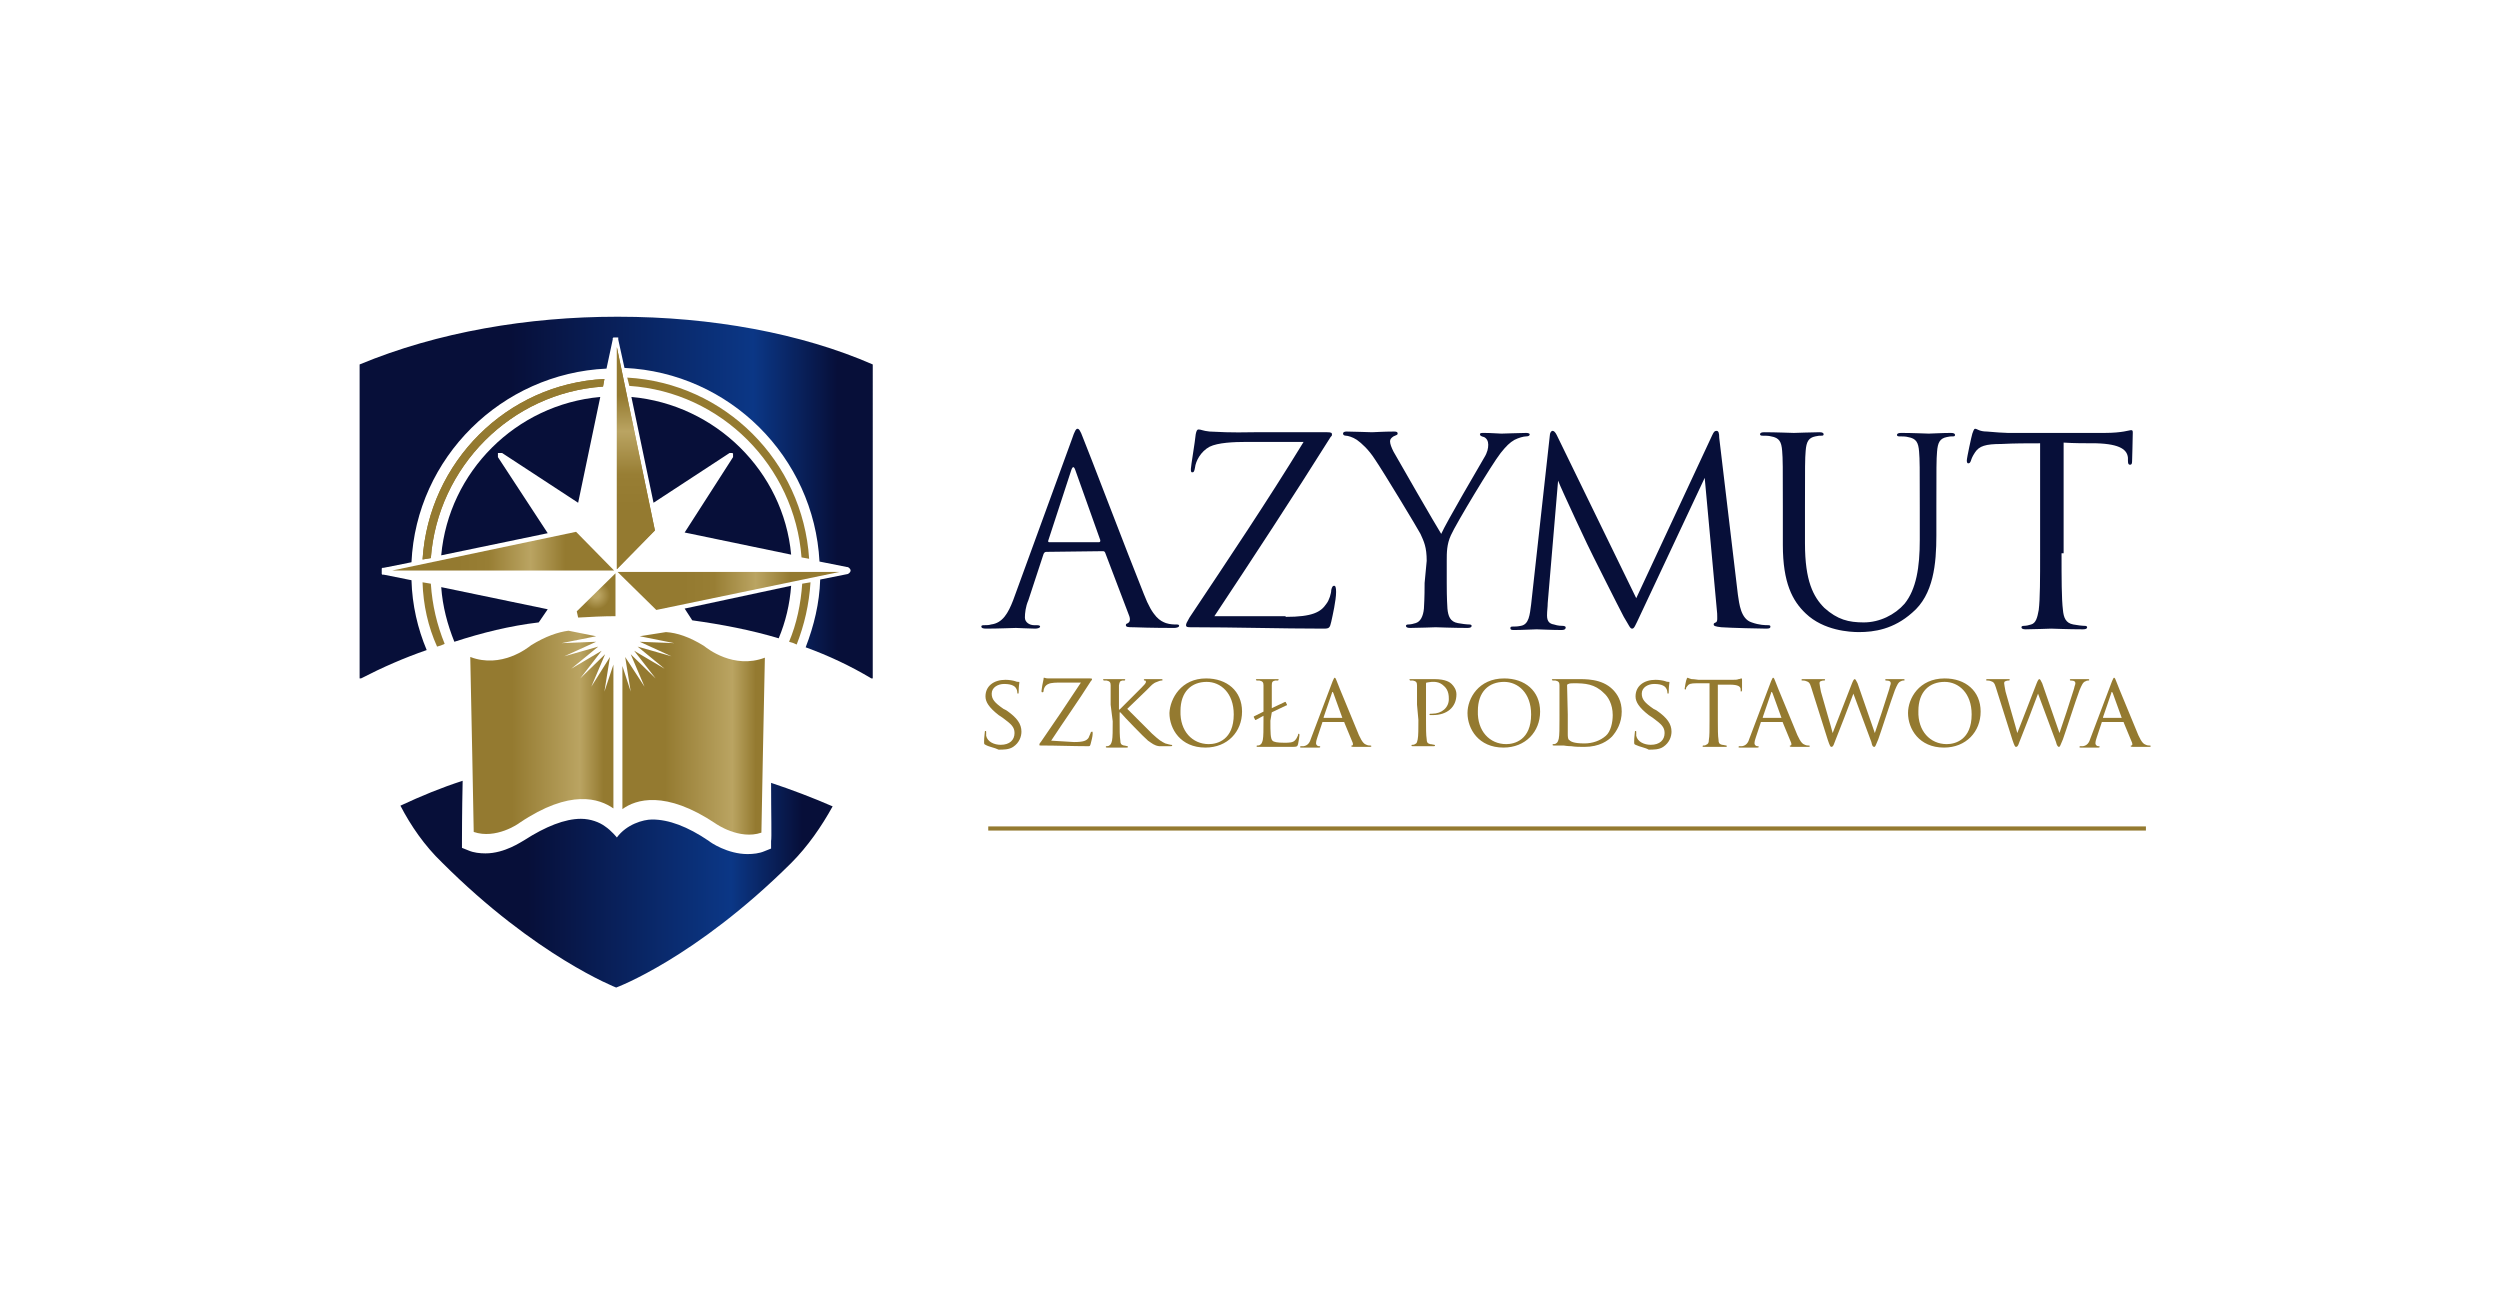 <?xml version="1.0" encoding="utf-8"?>
<!-- Generator: Adobe Illustrator 26.0.3, SVG Export Plug-In . SVG Version: 6.00 Build 0)  -->
<svg version="1.1" id="Warstwa_1" xmlns="http://www.w3.org/2000/svg" xmlns:xlink="http://www.w3.org/1999/xlink" x="0px" y="0px"
	 viewBox="0 0 361.5 189.2" style="enable-background:new 0 0 361.5 189.2;" xml:space="preserve">
<style type="text/css">
	.st0{fill:#070F39;}
	.st1{fill:#947A30;}
	.st2{fill:url(#SVGID_00000048489261006697102770000012242000209296202391_);}
	.st3{fill:url(#SVGID_00000156583329557371075250000009601327758344021909_);}
	.st4{fill:url(#SVGID_00000070839761731364266250000016585449150596092041_);}
	.st5{fill:url(#SVGID_00000158730078795283383510000004474472912436890283_);}
	.st6{fill:url(#SVGID_00000069399295136531334390000015957414171124957880_);}
	.st7{clip-path:url(#SVGID_00000083801573807161990870000001989683831071766183_);}
	.st8{fill:url(#SVGID_00000048497906034870645870000013752535988527781255_);}
	.st9{clip-path:url(#SVGID_00000118359778084915230020000003641181175789949315_);}
	.st10{fill:url(#SVGID_00000084512372443753565920000001000433839973298571_);}
	.st11{fill:url(#SVGID_00000029014573539733485010000000792901714067831438_);}
	.st12{fill:url(#SVGID_00000105421591355354059270000005903363386818607245_);}
</style>
<g>
	<path class="st0" d="M158.9,78.4c0.2,0,0.2-0.1,0.2-0.3L155.5,68c-0.2-0.6-0.4-0.6-0.6,0l-3.3,10.1c-0.1,0.2,0,0.3,0.1,0.3H158.9z
		 M151.3,79.8c-0.2,0-0.3,0.1-0.4,0.3l-2.2,6.7c-0.4,0.9-0.5,1.9-0.5,2.5c0,0.7,0.7,1.1,1.3,1.1h0.4c0.4,0,0.5,0.1,0.5,0.2
		c0,0.2-0.4,0.3-0.7,0.3c-0.9,0-2.4-0.1-2.8-0.1s-2.5,0.1-4.3,0.1c-0.5,0-0.7-0.1-0.7-0.3c0-0.2,0.2-0.2,0.5-0.2
		c0.3,0,0.6,0,0.9-0.1c1.7-0.2,2.5-1.7,3.2-3.5l8.5-23.3c0.4-1.2,0.6-1.5,0.8-1.5s0.4,0.2,0.8,1.3c0.6,1.4,6.5,16.9,8.8,22.6
		c1.3,3.4,2.4,3.9,3.2,4.2c0.6,0.2,1.2,0.2,1.5,0.2c0.2,0,0.4,0,0.4,0.2c0,0.2-0.4,0.3-0.7,0.3c-0.6,0-3.3,0-5.9-0.1
		c-0.7,0-1.1,0-1.1-0.3c0-0.2,0.1-0.2,0.3-0.3c0.2-0.1,0.4-0.4,0.2-1l-3.5-9.2c-0.1-0.2-0.2-0.2-0.4-0.2L151.3,79.8L151.3,79.8z"/>
	<path class="st0" d="M185.9,89.2c3.9,0,5.1-0.7,5.9-1.9c0.4-0.5,0.7-1.5,0.7-2c0.1-0.4,0.2-0.6,0.4-0.6c0.2,0,0.3,0.2,0.3,0.9
		c0,1.2-0.5,3.4-0.7,4.3c-0.2,0.9-0.3,1-1.1,1c-6.3,0-12.6-0.2-19.2-0.2c-0.4,0-0.7,0-0.7-0.3c0-0.2,0.1-0.4,0.5-1.1
		c5.6-8.4,11.3-16.9,16.5-25.4h-8.2c-1.9,0-4.2,0.1-5.4,0.7c-1.3,0.7-2,2.1-2.1,3c-0.1,0.6-0.2,0.7-0.4,0.7c-0.2,0-0.2-0.2-0.2-0.5
		c0-0.4,0.6-3.9,0.7-5c0.1-0.5,0.2-0.7,0.4-0.7c0.4,0,0.6,0.2,1.6,0.3c3.5,0.2,5.4,0.1,6.5,0.1h10.5c0.6,0,0.7,0.1,0.7,0.3
		c0,0.2,0,0.2-0.2,0.4c-5.4,8.6-11.1,17.3-16.8,25.9H185.9z"/>
	<path class="st0" d="M206.3,81.1c0-2-0.4-2.8-0.9-3.9c-0.3-0.6-5.3-8.9-6.6-10.8c-0.9-1.4-1.9-2.3-2.6-2.8
		c-0.6-0.4-1.3-0.6-1.6-0.6c-0.2,0-0.4-0.1-0.4-0.3c0-0.2,0.2-0.3,0.5-0.3c0.7,0,3.5,0.1,3.7,0.1c0.3,0,1.7-0.1,3.2-0.1
		c0.4,0,0.5,0.1,0.5,0.3c0,0.2-0.2,0.2-0.6,0.4c-0.3,0.2-0.5,0.4-0.5,0.7c0,0.4,0.2,0.9,0.5,1.5c0.6,1.1,6.2,10.8,6.9,11.9
		c0.7-1.6,5.5-9.8,6.2-11c0.5-0.8,0.6-1.4,0.6-1.9s-0.2-0.9-0.6-1.1c-0.4-0.1-0.6-0.2-0.6-0.4c0-0.2,0.2-0.2,0.6-0.2
		c1,0,2.2,0.1,2.5,0.1c0.2,0,2.9-0.1,3.6-0.1c0.3,0,0.5,0.1,0.5,0.2c0,0.2-0.2,0.3-0.5,0.3c-0.4,0-1.1,0.2-1.7,0.5
		c-0.7,0.4-1.2,0.9-2,1.9c-1.2,1.5-6.5,10.3-7.2,11.9c-0.6,1.3-0.6,2.5-0.6,3.7v3.2c0,0.6,0,2.2,0.1,3.7c0.1,1.1,0.4,1.9,1.5,2.1
		c0.5,0.1,1.3,0.2,1.7,0.2c0.2,0,0.3,0.1,0.3,0.2c0,0.2-0.2,0.3-0.6,0.3c-2.1,0-4.4-0.1-4.6-0.1c-0.2,0-2.6,0.1-3.7,0.1
		c-0.4,0-0.6-0.1-0.6-0.3c0-0.1,0.1-0.2,0.3-0.2c0.4,0,0.8-0.1,1.1-0.2c0.7-0.2,1.1-1,1.2-2.1c0.1-1.6,0.1-3.2,0.1-3.7L206.3,81.1
		L206.3,81.1z"/>
	<path class="st0" d="M251.3,86c0.2,1.3,0.4,3.5,2,4c1.1,0.4,2,0.4,2.3,0.4c0.2,0,0.4,0,0.4,0.2c0,0.2-0.1,0.3-0.6,0.3
		c-0.8,0-5.1-0.1-6.5-0.2c-0.9-0.1-1.1-0.2-1.1-0.4c0-0.2,0.1-0.2,0.3-0.3c0.3-0.1,0.2-0.7,0.2-1.3l-1.8-19.6l-9.3,19.8
		c-0.8,1.7-0.9,2-1.2,2c-0.3,0-0.4-0.4-1.2-1.7c-1-1.9-4.2-8.3-4.4-8.7c-0.4-0.7-4.7-9.9-5.1-11l-1.5,17.7c0,0.6-0.1,1.1-0.1,1.8
		c0,0.9,0.4,1.2,1,1.3c0.6,0.2,1.1,0.2,1.3,0.2c0.2,0,0.4,0.1,0.4,0.2c0,0.3-0.2,0.4-0.6,0.4c-1.4,0-3.3-0.1-3.6-0.1
		c-0.4,0-2.1,0.1-3.2,0.1c-0.4,0-0.6,0-0.6-0.3c0-0.2,0.2-0.2,0.4-0.2c0.3,0,0.6,0,1.1-0.1c1.2-0.2,1.3-1.6,1.5-3.1l2.7-24.4
		c0-0.4,0.2-0.7,0.4-0.7c0.2,0,0.4,0.2,0.6,0.6l11.5,23.6l11-23.6c0.2-0.4,0.3-0.6,0.6-0.6c0.3,0,0.4,0.3,0.4,1L251.3,86z"/>
	<path class="st0" d="M261,78.6c0,5.4,1.2,7.7,2.8,9.3c1.9,1.7,3.5,2.1,5.7,2.1c2.3,0,4.5-1.1,5.9-2.7c1.7-2.1,2.2-5.3,2.2-9.2v-4.7
		c0-5.9,0-6.9-0.1-8.1c-0.1-1.3-0.4-1.9-1.6-2.1c-0.3-0.1-0.9-0.1-1.3-0.1c-0.2,0-0.3-0.1-0.3-0.2c0-0.2,0.2-0.3,0.6-0.3
		c1.7,0,3.7,0.1,4,0.1c0.3,0,2-0.1,3.2-0.1c0.4,0,0.6,0.1,0.6,0.3c0,0.2-0.2,0.2-0.3,0.2c-0.3,0-0.5,0-0.9,0.1
		c-1,0.2-1.3,0.8-1.4,2.1c-0.1,1.2-0.1,2.2-0.1,8.1v4c0,4.1-0.4,8.6-3.5,11.2c-2.7,2.4-5.5,2.8-7.7,2.8c-1.3,0-5.1-0.2-7.7-2.7
		c-1.9-1.8-3.3-4.4-3.3-9.9v-5.5c0-5.9,0-6.9-0.1-8.1c-0.1-1.3-0.4-1.9-1.6-2.1c-0.3-0.1-0.9-0.1-1.3-0.1c-0.2,0-0.3-0.1-0.3-0.2
		c0-0.2,0.2-0.3,0.6-0.3c1.7,0,4,0.1,4.3,0.1c0.4,0,2.6-0.1,3.7-0.1c0.4,0,0.6,0.1,0.6,0.3c0,0.2-0.2,0.2-0.3,0.2
		c-0.3,0-0.5,0-0.9,0.1c-1,0.2-1.3,0.8-1.4,2.1c-0.1,1.2-0.1,2.2-0.1,8.1v5.3H261z"/>
	<path class="st0" d="M298.1,80c0,3.6,0,6.6,0.2,8.2c0.1,1.1,0.4,1.9,1.5,2.1c0.5,0.1,1.3,0.2,1.7,0.2c0.2,0,0.3,0.1,0.3,0.2
		c0,0.2-0.2,0.3-0.6,0.3c-2.1,0-4.4-0.1-4.6-0.1c-0.2,0-2.6,0.1-3.7,0.1c-0.4,0-0.6-0.1-0.6-0.3c0-0.1,0.1-0.2,0.3-0.2
		c0.4,0,0.8-0.1,1.1-0.2c0.7-0.2,0.9-1,1.1-2.1c0.2-1.6,0.2-4.5,0.2-8.2V64.1c-1.9,0-3.7,0-5.6,0.1c-2.3,0-3.2,0.3-3.8,1.2
		c-0.4,0.6-0.5,0.9-0.6,1.2c-0.1,0.3-0.2,0.4-0.4,0.4c-0.1,0-0.2-0.1-0.2-0.4c0-0.4,0.7-3.6,0.8-3.9c0.1-0.2,0.2-0.7,0.4-0.7
		c0.3,0,0.6,0.4,1.7,0.4c1.1,0.1,2.5,0.2,3,0.2h14.1c1.2,0,2.1-0.1,2.7-0.2c0.6-0.1,0.9-0.2,1.1-0.2c0.2,0,0.2,0.2,0.2,0.4
		c0,1.1-0.1,3.7-0.1,4.1c0,0.4-0.1,0.5-0.3,0.5c-0.2,0-0.3-0.1-0.3-0.6c0-0.2,0-0.3,0-0.4c-0.1-1.1-1-2-4.6-2.1
		c-1.6,0-3.2,0-4.7-0.1V80H298.1z"/>
	<rect x="142.9" y="119.5" class="st1" width="167.4" height="0.6"/>
	<g>
		<g>
			
				<linearGradient id="SVGID_00000047745923747189796180000011395097186811842438_" gradientUnits="userSpaceOnUse" x1="57.876" y1="61.462" x2="120.299" y2="61.462" gradientTransform="matrix(1 0 0 -1 0 189.276)">
				<stop  offset="0.294" style="stop-color:#070F39"/>
				<stop  offset="0.767" style="stop-color:#0B3786"/>
				<stop  offset="0.931" style="stop-color:#070F39"/>
			</linearGradient>
			<path id="SVGID_1_" style="fill:url(#SVGID_00000047745923747189796180000011395097186811842438_);" d="M57.9,116.5
				c1.5,2.9,3.5,5.8,6,8.2c13.6,13.6,25.2,18.1,25.2,18.1s11.4-4.2,25.3-18c2.4-2.4,4.4-5.3,6-8.2c-3-1.3-5.9-2.4-8.9-3.4
				c0,4.5,0.1,8.1,0,8.4l0,1.1l-1,0.4c-0.7,0.3-1.6,0.4-2.4,0.4c-2.9,0-5.4-1.7-5.6-1.9c-3.1-2.1-5.8-3.1-8.2-3.1
				c-1.3,0-3.7,0.7-5.1,2.6c0,0-0.8-1-1.7-1.6c-0.8-0.6-2.1-1.1-3.5-1.1c-2.3,0-5.1,1.1-8.2,3.1c-0.4,0.2-2.8,1.9-5.6,1.9
				c-0.8,0-1.7-0.1-2.4-0.4l-1-0.4l0-1.1c0-0.2,0-4.1,0.1-8.6C63.8,113.9,60.9,115.1,57.9,116.5"/>
		</g>
	</g>
	<g>
		<g>
			
				<linearGradient id="SVGID_00000081621348503687156230000004580608590386329991_" gradientUnits="userSpaceOnUse" x1="89.344" y1="103.833" x2="121.443" y2="103.833" gradientTransform="matrix(1 0 0 -1 0 189.276)">
				<stop  offset="0.294" style="stop-color:#947A30"/>
				<stop  offset="0.434" style="stop-color:#987E34"/>
				<stop  offset="0.622" style="stop-color:#BAA462"/>
				<stop  offset="0.778" style="stop-color:#947A30"/>
			</linearGradient>
			
				<polygon id="SVGID_00000018201325330973457180000015842112489717251750_" style="fill:url(#SVGID_00000081621348503687156230000004580608590386329991_);" points="
				89.3,82.7 94.9,88.2 121.4,82.7 			"/>
		</g>
	</g>
	<g>
		<g>
			
				<radialGradient id="SVGID_00000158012562679952485320000013183574028959232671_" cx="86.195" cy="103.208" r="3.015" gradientTransform="matrix(1 0 0 -1 0 189.276)" gradientUnits="userSpaceOnUse">
				<stop  offset="0.146" style="stop-color:#BAA462"/>
				<stop  offset="0.671" style="stop-color:#947A30"/>
			</radialGradient>
			
				<path id="SVGID_00000150066812279386041170000008736038676913067197_" style="fill:url(#SVGID_00000158012562679952485320000013183574028959232671_);" d="
				M83.4,88.4l0.2,0.9c1.8-0.1,3.6-0.2,5.4-0.2v-6.2L83.4,88.4z"/>
		</g>
	</g>
	<g>
		<g>
			
				<linearGradient id="SVGID_00000054249765623864495870000016782410304725995920_" gradientUnits="userSpaceOnUse" x1="56.732" y1="109.59" x2="88.831" y2="109.59" gradientTransform="matrix(1 0 0 -1 0 189.276)">
				<stop  offset="0.294" style="stop-color:#947A30"/>
				<stop  offset="0.434" style="stop-color:#987E34"/>
				<stop  offset="0.622" style="stop-color:#BAA462"/>
				<stop  offset="0.778" style="stop-color:#947A30"/>
			</linearGradient>
			
				<polygon id="SVGID_00000048460360745457054270000011275266370603139206_" style="fill:url(#SVGID_00000054249765623864495870000016782410304725995920_);" points="
				56.7,82.5 88.8,82.5 83.3,76.9 			"/>
		</g>
	</g>
	<g>
		<g>
			
				<linearGradient id="SVGID_00000117662493566929648880000008151192751998441605_" gradientUnits="userSpaceOnUse" x1="91.966" y1="106.968" x2="91.966" y2="139.067" gradientTransform="matrix(1 0 0 -1 0 189.276)">
				<stop  offset="0.294" style="stop-color:#947A30"/>
				<stop  offset="0.434" style="stop-color:#987E34"/>
				<stop  offset="0.622" style="stop-color:#BAA462"/>
				<stop  offset="0.778" style="stop-color:#947A30"/>
			</linearGradient>
			
				<polygon id="SVGID_00000056429430761708157860000014988707177997553598_" style="fill:url(#SVGID_00000117662493566929648880000008151192751998441605_);" points="
				89.2,82.3 94.7,76.7 89.2,50.2 			"/>
		</g>
		<g>
			<defs>
				<polygon id="SVGID_00000162312811146708523270000003883302242738219650_" points="89.2,82.3 94.7,76.7 89.2,50.2 				"/>
			</defs>
			<clipPath id="SVGID_00000134216492445132957820000007108509361610058397_">
				<use xlink:href="#SVGID_00000162312811146708523270000003883302242738219650_"  style="overflow:visible;"/>
			</clipPath>
			<g style="clip-path:url(#SVGID_00000134216492445132957820000007108509361610058397_);">
				<g>
					
						<linearGradient id="SVGID_00000151505324600312320410000000466278064549756298_" gradientUnits="userSpaceOnUse" x1="92.025" y1="106.377" x2="92.025" y2="139.343" gradientTransform="matrix(1 0 0 -1 0 189.276)">
						<stop  offset="0.294" style="stop-color:#947A30"/>
						<stop  offset="0.434" style="stop-color:#987E34"/>
						<stop  offset="0.622" style="stop-color:#BAA462"/>
						<stop  offset="0.778" style="stop-color:#947A30"/>
					</linearGradient>
					
						<rect id="SVGID_00000121256152116600806300000003697860701655445130_" x="88.5" y="49.9" style="fill:url(#SVGID_00000151505324600312320410000000466278064549756298_);" width="7.1" height="33"/>
				</g>
			</g>
		</g>
	</g>
	<path class="st0" d="M63.8,80.3l15.4-3.2l-7.2-11c0,0,0,0,0-0.1s0,0,0-0.1c0,0,0-0.1,0-0.1s0,0,0-0.1c0,0,0-0.1,0-0.1
		c0,0,0,0,0-0.1l0,0c0,0,0,0,0,0s0,0,0,0l0,0c0,0,0,0,0.1,0s0,0,0.1,0c0,0,0.1,0,0.1,0s0,0,0.1,0c0,0,0.1,0,0.1,0c0,0,0,0,0.1,0l0,0
		l11,7.2l3.2-15.3C74.6,58.5,64.9,68.2,63.8,80.3"/>
	<path class="st0" d="M99,88l1.1,1.7c4.3,0.6,8.5,1.4,12.5,2.6c1-2.4,1.6-4.9,1.8-7.6L99,88z"/>
	<path class="st0" d="M77.9,90l1.3-1.9l-15.4-3.2c0.2,2.8,0.9,5.4,1.9,7.9C69.7,91.5,73.7,90.5,77.9,90"/>
	<path class="st0" d="M91.3,57.4l3.2,15.3l11-7.2c0,0,0,0,0,0c0,0,0.1,0,0.1,0h0c0.1,0,0.1,0,0.1,0s0,0,0.1,0c0,0,0.1,0,0.1,0
		l0.1,0.1c0,0,0,0,0,0s0,0,0,0c0,0,0,0.1,0,0.1c0,0,0,0,0,0.1c0,0,0,0.1,0,0.1c0,0,0,0,0,0.1c0,0,0,0.1,0,0.1v0L99,77l15.4,3.2
		C113.3,68.2,103.5,58.5,91.3,57.4"/>
	<g>
		<g>
			<path id="SVGID_00000181071736659378111640000005264284817068604318_" class="st1" d="M61.1,80.9l1.2-0.2
				c1-13.2,11.6-23.9,24.9-24.8l0.2-1.1C73.3,55.5,62,66.8,61.1,80.9"/>
		</g>
		<g>
			<defs>
				<path id="SVGID_00000047762999710626437250000001053444053947402389_" d="M61.1,80.9l1.2-0.2c1-13.2,11.6-23.9,24.9-24.8
					l0.2-1.1C73.3,55.5,62,66.8,61.1,80.9"/>
			</defs>
			<clipPath id="SVGID_00000137103021215435806390000002833565110683849151_">
				<use xlink:href="#SVGID_00000047762999710626437250000001053444053947402389_"  style="overflow:visible;"/>
			</clipPath>
			<g style="clip-path:url(#SVGID_00000137103021215435806390000002833565110683849151_);">
				<g>
					
						<rect id="SVGID_00000001655808872094275970000007540662956808899992_" x="60.8" y="54.3" class="st1" width="27.4" height="27.1"/>
				</g>
			</g>
		</g>
	</g>
	<g>
		<g>
			
				<linearGradient id="SVGID_00000056393247535098473030000012110861962228962711_" gradientUnits="userSpaceOnUse" x1="52" y1="117.3" x2="126.233" y2="117.3" gradientTransform="matrix(1 0 0 -1 0 189.276)">
				<stop  offset="0.294" style="stop-color:#070F39"/>
				<stop  offset="0.767" style="stop-color:#0B3786"/>
				<stop  offset="0.931" style="stop-color:#070F39"/>
			</linearGradient>
			
				<path id="SVGID_00000038414902686210484150000014271309712700020359_" style="fill:url(#SVGID_00000056393247535098473030000012110861962228962711_);" d="
				M89.2,45.8c-12.8,0-25.9,2.2-37.2,6.9v0c0,1.3,0,29.9,0,45.4h0.2c3.1-1.6,6.3-3,9.5-4.1c-1.3-3.1-2.1-6.5-2.2-10.1l-4-0.8h0
				c0,0,0,0-0.1,0c0,0,0,0-0.1,0s0,0-0.1-0.1c0,0,0,0,0-0.1s0,0,0-0.1c0,0,0-0.1,0-0.1v0c0,0,0,0,0-0.1c0,0,0,0,0,0v-0.1
				c0,0,0,0,0-0.1c0,0,0,0,0-0.1s0,0,0-0.1c0,0,0,0,0.1-0.1c0,0,0,0,0.1,0s0,0,0.1,0h0l4-0.8c0.7-15.1,13-27.3,28.2-28l0.9-4.2v0
				c0,0,0,0,0-0.1c0,0,0,0,0-0.1c0,0,0,0,0,0c0,0,0,0,0.1-0.1c0,0,0,0,0.1,0c0,0,0.1,0,0.1,0h0.1h0l0,0h0.1c0,0,0,0,0.1,0
				c0,0,0,0,0.1,0c0,0,0,0,0.1,0c0,0,0,0,0,0.1c0,0,0,0,0,0.1c0,0,0,0,0,0.1v0l0.9,4.1c15.2,0.7,27.4,12.9,28.2,28l4,0.8
				c0,0,0,0,0.1,0c0.2,0.1,0.4,0.3,0.4,0.5c0,0.2-0.2,0.4-0.4,0.5l-4,0.8c-0.1,3.4-0.9,6.7-2.1,9.8c3.3,1.2,6.5,2.7,9.5,4.5h0.2
				V52.7c-10.3-4.5-23.3-6.9-36.8-6.9H89.2z"/>
		</g>
	</g>
	<g>
		<g>
			<path id="SVGID_00000049920479457047572400000006893977647142571675_" class="st1" d="M116,84.4c-0.2,2.9-0.8,5.8-1.9,8.4
				c0.4,0.1,0.7,0.2,1.1,0.4c1.1-2.8,1.8-5.8,2-9L116,84.4z"/>
		</g>
	</g>
	<g>
		<g>
			<path id="SVGID_00000137814529142894389190000004960640119687272344_" class="st1" d="M63.2,93.5c0.4-0.1,0.7-0.2,1.1-0.4
				c-1.1-2.7-1.8-5.6-2-8.7l-1.2-0.2C61.2,87.5,61.9,90.6,63.2,93.5"/>
		</g>
	</g>
	<g>
		<g>
			<path id="SVGID_00000137841626650895219350000002089420366868226458_" class="st1" d="M91,55.8c13.3,0.9,23.9,11.6,24.9,24.8
				l1.1,0.2c-0.9-14.1-12.2-25.4-26.3-26.2L91,55.8z"/>
		</g>
	</g>
	<g>
		<g>
			
				<linearGradient id="SVGID_00000099627332514116789940000003169140204570064035_" gradientUnits="userSpaceOnUse" x1="90.078" y1="83.29" x2="110.699" y2="83.29" gradientTransform="matrix(1 0 0 -1 0 189.276)">
				<stop  offset="0.294" style="stop-color:#947A30"/>
				<stop  offset="0.767" style="stop-color:#BAA462"/>
				<stop  offset="0.931" style="stop-color:#947A30"/>
			</linearGradient>
			
				<path id="SVGID_00000093150328002492232920000007548520826579933102_" style="fill:url(#SVGID_00000099627332514116789940000003169140204570064035_);" d="
				M92.5,92l5,1l-5-0.2l4.6,2.1l-4.9-1.4l3.9,3.2l-4.4-2.6l3.1,4l-3.6-3.5l2,4.7L90.4,95l0.8,5l-1.2-3.7V117
				c1.9-1.4,6.2-2.8,13.5,2.1c0,0,3.4,2.4,6.6,1.3c0-0.8,0.4-20.6,0.5-25.3c-4.5,1.7-8.3-1.3-8.8-1.7c-2.1-1.3-3.9-1.9-5.5-2
				L92.5,92z"/>
		</g>
	</g>
	<g>
		<g>
			
				<linearGradient id="SVGID_00000139284178387647146160000001916640929619689147_" gradientUnits="userSpaceOnUse" x1="68.01" y1="83.329" x2="88.673" y2="83.329" gradientTransform="matrix(1 0 0 -1 0 189.276)">
				<stop  offset="0.294" style="stop-color:#947A30"/>
				<stop  offset="0.767" style="stop-color:#BAA462"/>
				<stop  offset="0.931" style="stop-color:#947A30"/>
			</linearGradient>
			
				<path id="SVGID_00000150793213616254412680000018195438827875916466_" style="fill:url(#SVGID_00000139284178387647146160000001916640929619689147_);" d="
				M76.8,93.3c-0.5,0.4-4.3,3.4-8.8,1.7c0.1,4.7,0.5,24.4,0.5,25.3c3.2,1.1,6.5-1.2,6.6-1.3c7.4-5,11.6-3.5,13.6-2.1V96.1l-1.3,3.9
				l0.8-5l-2.7,4.3l2-4.7l-3.6,3.5l3.1-4l-4.4,2.6l3.9-3.2l-4.9,1.4l4.6-2.1l-5,0.2l5-1l-4-0.8C80.7,91.4,78.9,92,76.8,93.3"/>
		</g>
	</g>
	<g>
		<path class="st1" d="M142.5,107.7c-0.2-0.1-0.2-0.1-0.2-0.5c0-0.6,0.1-1.1,0.1-1.3c0-0.1,0-0.2,0.1-0.2c0.1,0,0.1,0,0.1,0.2
			s0,0.3,0,0.5c0.2,0.9,1.2,1.3,2.1,1.3c1.3,0,2-0.7,2-1.7c0-0.9-0.5-1.3-1.7-2.2l-0.6-0.4c-1.4-1.1-1.9-1.9-1.9-2.7
			c0-1.5,1.2-2.4,2.9-2.4c0.5,0,1.1,0.1,1.4,0.2c0.2,0.1,0.4,0.1,0.5,0.1s0.1,0,0.1,0.1c0,0.1-0.1,0.5-0.1,1.3c0,0.2,0,0.3-0.1,0.3
			c-0.1,0-0.1-0.1-0.1-0.2c0-0.2-0.1-0.5-0.2-0.6c-0.1-0.2-0.5-0.6-1.7-0.6c-0.9,0-1.8,0.5-1.8,1.4c0,0.8,0.4,1.3,1.7,2.2l0.4,0.2
			c1.6,1.1,2.2,2,2.2,3.1c0,0.7-0.3,1.6-1.2,2.2c-0.6,0.4-1.4,0.4-2.1,0.4C143.8,108.1,143,108,142.5,107.7"/>
		<path class="st1" d="M155.3,107.3c1.4,0,1.8-0.2,2.1-0.6c0.1-0.2,0.2-0.5,0.3-0.7c0-0.1,0.1-0.2,0.2-0.2s0.1,0,0.1,0.3
			c0,0.4-0.2,1.1-0.3,1.5c-0.1,0.3-0.1,0.3-0.4,0.3c-2.2,0-4.5-0.1-6.8-0.1c-0.2,0-0.2,0-0.2-0.1c0-0.1,0-0.2,0.2-0.4
			c2-2.9,3.9-5.7,5.8-8.6h-2.8c-0.7,0-1.5,0-1.9,0.2c-0.5,0.2-0.7,0.7-0.7,1c0,0.2-0.1,0.2-0.2,0.2s-0.1-0.1-0.1-0.2
			c0-0.2,0.2-1.3,0.3-1.7c0-0.2,0-0.2,0.1-0.2c0.1,0,0.2,0.1,0.6,0.1c1.3,0,1.9,0,2.3,0h3.7c0.2,0,0.3,0,0.3,0.1
			c0,0.1,0,0.2-0.1,0.2c-1.9,3-3.9,5.8-5.8,8.7L155.3,107.3L155.3,107.3z"/>
		<path class="st1" d="M160.6,101.9c0-2,0-2.4,0-2.8c0-0.4-0.1-0.6-0.6-0.7c-0.1,0-0.3,0-0.4,0c0,0-0.1-0.1-0.1-0.1
			c0-0.1,0.1-0.1,0.2-0.1c0.6,0,1.4,0,1.5,0c0.1,0,0.9,0,1.3,0c0.2,0,0.2,0,0.2,0.1c0,0,0,0.1-0.1,0.1c-0.1,0-0.2,0-0.3,0
			c-0.4,0.1-0.4,0.2-0.5,0.7c0,0.4,0,0.7,0,2.8v0.7h0.1c0.2-0.2,2.6-2.6,3.1-3.1c0.4-0.4,0.7-0.7,0.7-0.9c0-0.2-0.1-0.2-0.2-0.2
			s-0.1-0.1-0.1-0.1c0-0.1,0.1-0.1,0.2-0.1c0.3,0,0.7,0,1,0c0.1,0,0.9,0,1.3,0c0.1,0,0.2,0,0.2,0.1c0,0.1,0,0.1-0.1,0.1
			c-0.2,0-0.5,0.1-0.7,0.2c-0.6,0.2-0.8,0.5-1.4,1.1c-0.3,0.3-2.6,2.5-2.9,2.8c0.4,0.4,3.1,3.1,3.6,3.6c1.1,1,1.3,1.1,1.9,1.4
			c0.4,0.1,0.7,0.2,0.8,0.2c0.1,0,0.2,0,0.2,0.1c0,0.1-0.1,0.1-0.3,0.1h-0.7c-0.4,0-0.6,0-0.9,0c-0.7-0.1-1-0.4-1.6-0.8
			c-0.6-0.5-3.4-3.4-4-4.1h-0.1v1.3c0,1.2,0,2.2,0.1,2.8c0,0.4,0.1,0.6,0.5,0.7c0.2,0,0.4,0.1,0.5,0.1c0.1,0,0.1,0.1,0.1,0.1
			c0,0.1-0.1,0.1-0.2,0.1c-0.6,0-1.5,0-1.5,0c-0.1,0-0.9,0-1.3,0c-0.1,0-0.2,0-0.2-0.1c0,0,0-0.1,0.1-0.1c0.1,0,0.3,0,0.4-0.1
			c0.2-0.1,0.3-0.3,0.4-0.7c0.1-0.5,0.1-1.5,0.1-2.8L160.6,101.9L160.6,101.9z"/>
		<path class="st1" d="M174.4,98.1c3,0,5.2,1.8,5.2,4.8c0,2.9-2.1,5.2-5.3,5.2c-3.6,0-5.2-2.7-5.2-5
			C169.2,101,170.8,98.1,174.4,98.1 M174.8,107.6c1.2,0,3.6-0.6,3.6-4.3c0-3.1-1.9-4.7-3.9-4.7c-2.2,0-3.8,1.4-3.8,4.2
			C170.6,105.7,172.4,107.6,174.8,107.6"/>
		<path class="st1" d="M183.7,104.2c0,1.7,0,2.6,0.3,2.9c0.2,0.2,0.7,0.3,1.7,0.3c0.7,0,1.3,0,1.6-0.4c0.2-0.2,0.3-0.5,0.4-0.7
			c0-0.1,0-0.2,0.1-0.2c0.1,0,0.1,0.1,0.1,0.2c0,0.1-0.1,0.9-0.2,1.3c-0.1,0.3-0.1,0.4-0.8,0.4c-0.9,0-1.7,0-2.3,0c-0.6,0-1,0-1.4,0
			c-0.1,0-0.3,0-0.6,0c-0.3,0-0.6,0-0.7,0c-0.1,0-0.2,0-0.2-0.1c0,0,0-0.1,0.1-0.1c0.1,0,0.3,0,0.4-0.1c0.2-0.1,0.3-0.3,0.4-0.7
			c0.1-0.5,0.1-1.5,0.1-2.8v-0.7l-1.1,0.6c0,0-0.1,0-0.1,0l-0.2-0.4c0,0,0-0.1,0-0.1l1.4-0.7v-1c0-2,0-2.4,0-2.8
			c0-0.4-0.1-0.6-0.6-0.7c-0.1,0-0.3,0-0.4,0c0,0-0.1-0.1-0.1-0.1c0-0.1,0.1-0.1,0.2-0.1c0.6,0,1.5,0,1.5,0c0.1,0,1,0,1.4,0
			c0.1,0,0.2,0,0.2,0.1c0,0-0.1,0.1-0.1,0.1c-0.1,0-0.3,0-0.4,0c-0.4,0.1-0.5,0.2-0.5,0.7c0,0.4,0,0.7,0,2.8v0.5l1.9-0.9
			c0,0,0.1,0,0.1,0l0.2,0.4c0,0.1,0,0.1-0.1,0.1l-2.1,1L183.7,104.2L183.7,104.2z"/>
		<path class="st1" d="M192.7,98.5c0.2-0.4,0.2-0.5,0.3-0.5c0.1,0,0.2,0.2,0.3,0.5c0.2,0.6,2.4,5.8,3.2,7.8c0.5,1.1,0.8,1.3,1.1,1.4
			c0.2,0.1,0.4,0.1,0.5,0.1c0.1,0,0.2,0,0.2,0.1s-0.2,0.1-0.3,0.1c-0.2,0-1.2,0-2.1,0c-0.2,0-0.5,0-0.5-0.1s0-0.1,0.1-0.1
			c0.1,0,0.2-0.1,0.1-0.4l-1.2-2.9c0-0.1,0-0.1-0.1-0.1h-3c-0.1,0-0.1,0-0.1,0.1l-0.7,2.1c-0.1,0.3-0.2,0.6-0.2,0.9
			c0,0.2,0.2,0.4,0.4,0.4h0.1c0.1,0,0.1,0,0.1,0.1c0,0.1-0.1,0.1-0.2,0.1c-0.3,0-1,0-1.2,0c-0.1,0-0.8,0-1.3,0c-0.2,0-0.2,0-0.2-0.1
			c0-0.1,0.1-0.1,0.1-0.1c0.1,0,0.3,0,0.4,0c0.6-0.1,0.9-0.5,1.1-1.2L192.7,98.5z M194.1,103.8C194.2,103.8,194.2,103.8,194.1,103.8
			l-1.3-3.6c-0.1-0.2-0.2-0.2-0.2,0l-1.2,3.5c0,0.1,0,0.1,0,0.1H194.1z"/>
		<path class="st1" d="M204.9,101.9c0-2,0-2.4,0-2.8c0-0.4-0.1-0.6-0.6-0.7c-0.1,0-0.3,0-0.4,0c0,0-0.1-0.1-0.1-0.1
			c0-0.1,0.1-0.1,0.2-0.1c0.6,0,1.4,0,1.5,0c0.3,0,1.3,0,1.9,0c1.7,0,2.3,0.5,2.5,0.7c0.3,0.3,0.7,0.8,0.7,1.5c0,1.9-1.4,3-3.4,3
			c-0.1,0-0.3,0-0.4,0s-0.1-0.1-0.1-0.1c0-0.1,0.1-0.1,0.4-0.1c1.4,0,2.4-0.9,2.4-2.1c0-0.4,0-1.3-0.7-1.9c-0.7-0.7-1.5-0.6-1.8-0.6
			c-0.2,0-0.6,0.1-0.7,0.1c-0.1,0-0.1,0.1-0.1,0.2v5.2c0,1.2,0,2.2,0.1,2.8c0,0.4,0.1,0.6,0.5,0.7c0.2,0,0.5,0.1,0.6,0.1
			c0.1,0,0.1,0.1,0.1,0.1c0,0.1-0.1,0.1-0.2,0.1c-0.7,0-1.6,0-1.7,0c0,0-0.9,0-1.3,0c-0.1,0-0.2,0-0.2-0.1c0,0,0-0.1,0.1-0.1
			c0.1,0,0.3,0,0.4-0.1c0.3-0.1,0.3-0.3,0.4-0.7c0.1-0.5,0.1-1.5,0.1-2.8L204.9,101.9L204.9,101.9z"/>
		<path class="st1" d="M217.5,98.1c3,0,5.2,1.8,5.2,4.8c0,2.9-2.1,5.2-5.3,5.2c-3.6,0-5.2-2.7-5.2-5
			C212.2,101,213.8,98.1,217.5,98.1 M217.8,107.6c1.2,0,3.6-0.6,3.6-4.3c0-3.1-1.9-4.7-3.9-4.7c-2.2,0-3.8,1.4-3.8,4.2
			C213.6,105.7,215.4,107.6,217.8,107.6"/>
		<path class="st1" d="M225.5,101.9c0-2,0-2.4,0-2.8c0-0.4-0.1-0.6-0.6-0.7c-0.1,0-0.3,0-0.4,0c0,0-0.1-0.1-0.1-0.1
			c0-0.1,0.1-0.1,0.2-0.1c0.6,0,1.5,0,1.5,0c0.2,0,1,0,1.8,0c1.3,0,3.7-0.1,5.3,1.5c0.7,0.7,1.3,1.7,1.3,3.2c0,1.6-0.7,2.8-1.4,3.6
			c-0.6,0.6-1.8,1.5-4,1.5c-0.6,0-1.3,0-1.9-0.1c-0.6,0-1-0.1-1.1-0.1c0,0-0.3,0-0.6,0c-0.3,0-0.6,0-0.8,0c-0.1,0-0.2,0-0.2-0.1
			c0,0,0-0.1,0.1-0.1c0.1,0,0.3,0,0.4-0.1c0.2-0.1,0.3-0.3,0.4-0.7c0.1-0.5,0.1-1.5,0.1-2.8L225.5,101.9L225.5,101.9z M226.7,103.3
			c0,1.3,0,2.6,0,2.8c0,0.3,0,0.8,0.2,0.9c0.2,0.2,0.6,0.5,2.2,0.5c1.2,0,2.3-0.4,3.1-1.1c0.7-0.6,1-1.9,1-3c0-1.6-0.7-2.7-1.3-3.2
			c-1.3-1.3-2.7-1.4-4.3-1.4c-0.2,0-0.7,0-0.8,0.1c-0.1,0-0.2,0.1-0.2,0.2L226.7,103.3L226.7,103.3z"/>
		<path class="st1" d="M236.5,107.7c-0.2-0.1-0.2-0.1-0.2-0.5c0-0.6,0.1-1.1,0.1-1.3c0-0.1,0-0.2,0.1-0.2s0.1,0,0.1,0.2s0,0.3,0,0.5
			c0.2,0.9,1.2,1.3,2.1,1.3c1.3,0,2-0.7,2-1.7c0-0.9-0.5-1.3-1.7-2.2l-0.6-0.4c-1.4-1.1-1.9-1.9-1.9-2.7c0-1.5,1.2-2.4,2.9-2.4
			c0.5,0,1.1,0.1,1.4,0.2c0.2,0.1,0.4,0.1,0.5,0.1c0.1,0,0.1,0,0.1,0.1c0,0.1-0.1,0.5-0.1,1.3c0,0.2,0,0.3-0.1,0.3
			c-0.1,0-0.1-0.1-0.1-0.2c0-0.2-0.1-0.5-0.2-0.6c-0.1-0.2-0.5-0.6-1.7-0.6c-0.9,0-1.8,0.5-1.8,1.4c0,0.8,0.4,1.3,1.7,2.2l0.4,0.2
			c1.6,1.1,2.2,2,2.2,3.1c0,0.7-0.3,1.6-1.2,2.2c-0.6,0.4-1.4,0.4-2.1,0.4C237.9,108.1,237.1,108,236.5,107.7"/>
		<path class="st1" d="M248.4,104.2c0,1.2,0,2.2,0.1,2.8c0,0.4,0.1,0.6,0.5,0.7c0.2,0,0.5,0.1,0.6,0.1c0.1,0,0.1,0.1,0.1,0.1
			c0,0.1-0.1,0.1-0.2,0.1c-0.7,0-1.6,0-1.7,0s-1,0-1.4,0c-0.2,0-0.2,0-0.2-0.1c0,0,0-0.1,0.1-0.1c0.1,0,0.3,0,0.4-0.1
			c0.3-0.1,0.4-0.3,0.4-0.7c0.1-0.5,0.1-1.5,0.1-2.8v-5.4l-1.9,0c-0.8,0-1.1,0.1-1.3,0.4c-0.2,0.2-0.2,0.3-0.2,0.4
			c0,0.1-0.1,0.1-0.1,0.1c0,0-0.1,0-0.1-0.1c0-0.1,0.2-1.3,0.3-1.4c0-0.1,0.1-0.2,0.1-0.2c0.1,0,0.2,0.1,0.6,0.2
			c0.4,0,0.9,0.1,1,0.1h4.9c0.4,0,0.7,0,0.9-0.1c0.2,0,0.3-0.1,0.4-0.1s0.1,0.1,0.1,0.2c0,0.4,0,1.3,0,1.5c0,0.1-0.1,0.2-0.1,0.2
			c-0.1,0-0.1,0-0.1-0.2v-0.1c0-0.4-0.3-0.7-1.6-0.7l-1.7,0L248.4,104.2L248.4,104.2z"/>
		<path class="st1" d="M256.1,98.5c0.2-0.4,0.2-0.5,0.3-0.5c0.1,0,0.2,0.2,0.3,0.5c0.2,0.6,2.4,5.8,3.2,7.8c0.5,1.1,0.8,1.3,1.1,1.4
			c0.2,0.1,0.4,0.1,0.5,0.1c0.1,0,0.2,0,0.2,0.1s-0.2,0.1-0.3,0.1c-0.2,0-1.2,0-2.1,0c-0.2,0-0.5,0-0.5-0.1s0-0.1,0.1-0.1
			c0.1,0,0.2-0.1,0.1-0.4l-1.2-2.9c0-0.1,0-0.1-0.1-0.1h-3c-0.1,0-0.1,0-0.1,0.1l-0.7,2.1c-0.1,0.3-0.2,0.6-0.2,0.9
			c0,0.2,0.2,0.4,0.4,0.4h0.1c0.1,0,0.1,0,0.1,0.1c0,0.1-0.1,0.1-0.2,0.1c-0.3,0-1,0-1.2,0c-0.1,0-0.8,0-1.3,0c-0.2,0-0.2,0-0.2-0.1
			c0-0.1,0.1-0.1,0.1-0.1c0.1,0,0.3,0,0.4,0c0.6-0.1,0.9-0.5,1.1-1.2L256.1,98.5z M257.6,103.8C257.7,103.8,257.7,103.8,257.6,103.8
			l-1.3-3.6c-0.1-0.2-0.2-0.2-0.2,0l-1.2,3.5c0,0.1,0,0.1,0,0.1H257.6z"/>
		<path class="st1" d="M271.1,106L271.1,106c0.4-1.1,1.6-4.8,2.1-6.4c0.1-0.5,0.2-0.6,0.2-0.8c0-0.2-0.1-0.4-0.7-0.4
			c-0.1,0-0.1-0.1-0.1-0.1c0-0.1,0.1-0.1,0.2-0.1c0.7,0,1.2,0,1.3,0c0.1,0,0.7,0,1.1,0c0.1,0,0.2,0,0.2,0.1c0,0.1,0,0.1-0.1,0.1
			c0,0-0.3,0-0.4,0.1c-0.4,0.1-0.6,0.6-0.9,1.3c-0.6,1.6-1.9,5.7-2.4,7.1c-0.4,0.9-0.4,1.1-0.6,1.1s-0.3-0.2-0.4-0.7l-2.6-7
			c-0.4,1.1-2.2,5.8-2.7,7c-0.2,0.6-0.3,0.7-0.5,0.7c-0.1,0-0.2-0.1-0.5-1l-2.4-7.6c-0.2-0.7-0.4-0.8-0.7-0.9
			c-0.2-0.1-0.5-0.1-0.6-0.1c-0.1,0-0.1,0-0.1-0.1c0-0.1,0.1-0.1,0.2-0.1c0.7,0,1.4,0,1.6,0c0.1,0,0.7,0,1.4,0c0.2,0,0.2,0,0.2,0.1
			c0,0.1-0.1,0.1-0.1,0.1c-0.1,0-0.3,0-0.5,0.1c-0.1,0-0.2,0.1-0.2,0.3c0,0.2,0.1,0.6,0.2,1.2c0.2,0.8,1.6,5.5,1.7,6h0l2.8-7.2
			c0.2-0.5,0.3-0.6,0.4-0.6c0.1,0,0.2,0.2,0.4,0.6L271.1,106z"/>
		<path class="st1" d="M281.2,98.1c3,0,5.2,1.8,5.2,4.8c0,2.9-2.1,5.2-5.3,5.2c-3.6,0-5.2-2.7-5.2-5
			C275.9,101,277.5,98.1,281.2,98.1 M281.5,107.6c1.2,0,3.6-0.6,3.6-4.3c0-3.1-1.9-4.7-3.9-4.7c-2.2,0-3.8,1.4-3.8,4.2
			C277.3,105.7,279.1,107.6,281.5,107.6"/>
		<path class="st1" d="M297.8,106L297.8,106c0.4-1.1,1.6-4.8,2.1-6.4c0.1-0.5,0.2-0.6,0.2-0.8c0-0.2-0.1-0.4-0.7-0.4
			c-0.1,0-0.1-0.1-0.1-0.1c0-0.1,0.1-0.1,0.2-0.1c0.7,0,1.2,0,1.3,0c0.1,0,0.7,0,1.1,0c0.1,0,0.2,0,0.2,0.1c0,0.1,0,0.1-0.1,0.1
			c0,0-0.3,0-0.4,0.1c-0.4,0.1-0.6,0.6-0.9,1.3c-0.6,1.6-1.9,5.7-2.4,7.1c-0.4,0.9-0.4,1.1-0.6,1.1c-0.1,0-0.3-0.2-0.4-0.7l-2.6-7
			c-0.4,1.1-2.2,5.8-2.7,7c-0.2,0.6-0.3,0.7-0.5,0.7c-0.1,0-0.2-0.1-0.5-1l-2.4-7.6c-0.2-0.7-0.4-0.8-0.7-0.9
			c-0.2-0.1-0.5-0.1-0.6-0.1c-0.1,0-0.1,0-0.1-0.1c0-0.1,0.1-0.1,0.2-0.1c0.7,0,1.4,0,1.6,0c0.1,0,0.7,0,1.4,0c0.2,0,0.2,0,0.2,0.1
			c0,0.1-0.1,0.1-0.1,0.1c-0.1,0-0.3,0-0.5,0.1c-0.1,0-0.2,0.1-0.2,0.3c0,0.2,0.1,0.6,0.2,1.2c0.2,0.8,1.6,5.5,1.7,6h0l2.8-7.2
			c0.2-0.5,0.3-0.6,0.4-0.6c0.1,0,0.2,0.2,0.4,0.6L297.8,106z"/>
		<path class="st1" d="M305.4,98.5c0.2-0.4,0.2-0.5,0.3-0.5c0.1,0,0.2,0.2,0.3,0.5c0.2,0.6,2.4,5.8,3.2,7.8c0.5,1.1,0.8,1.3,1.1,1.4
			c0.2,0.1,0.4,0.1,0.5,0.1c0.1,0,0.2,0,0.2,0.1s-0.2,0.1-0.3,0.1c-0.2,0-1.2,0-2.1,0c-0.2,0-0.5,0-0.5-0.1s0-0.1,0.1-0.1
			c0.1,0,0.2-0.1,0.1-0.4l-1.2-2.9c0-0.1,0-0.1-0.1-0.1h-3c-0.1,0-0.1,0-0.1,0.1l-0.7,2.1c-0.1,0.3-0.2,0.6-0.2,0.9
			c0,0.2,0.2,0.4,0.4,0.4h0.1c0.1,0,0.1,0,0.1,0.1c0,0.1-0.1,0.1-0.2,0.1c-0.3,0-1,0-1.2,0c-0.1,0-0.8,0-1.3,0c-0.2,0-0.2,0-0.2-0.1
			c0-0.1,0.1-0.1,0.1-0.1c0.1,0,0.3,0,0.4,0c0.6-0.1,0.9-0.5,1.1-1.2L305.4,98.5z M306.8,103.8C306.9,103.8,306.9,103.8,306.8,103.8
			l-1.3-3.6c-0.1-0.2-0.2-0.2-0.2,0l-1.2,3.5c0,0.1,0,0.1,0,0.1H306.8z"/>
	</g>
</g>
</svg>
